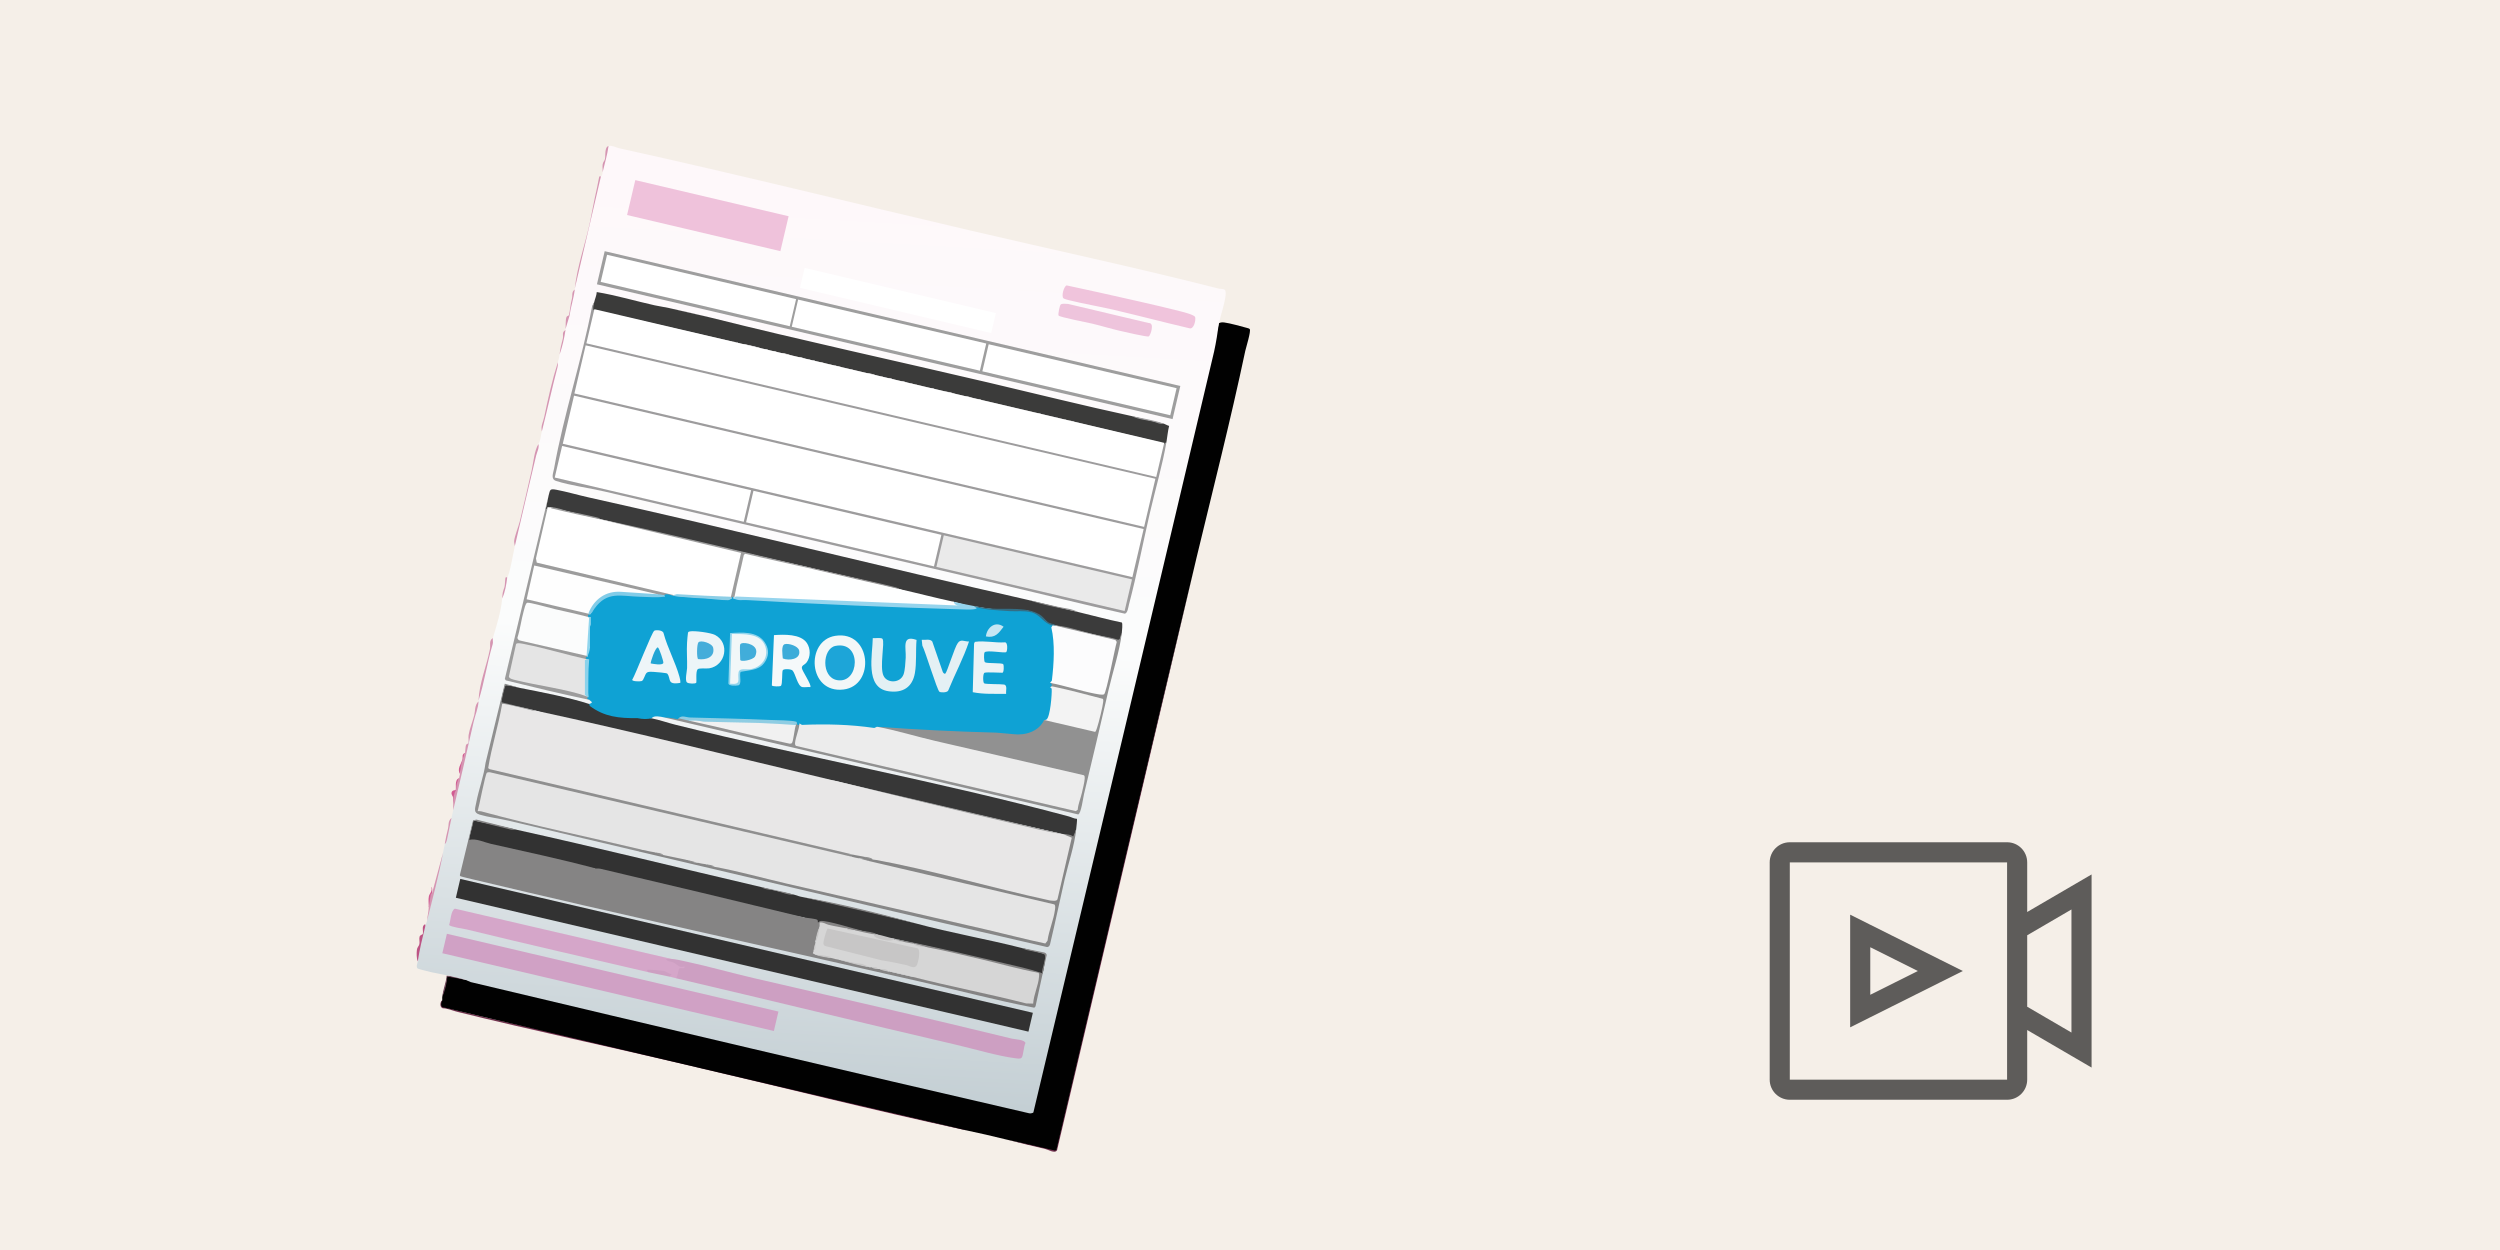 <svg width="1200" height="600" viewBox="0 0 1200 600" fill="none" xmlns="http://www.w3.org/2000/svg">
<rect width="1200" height="600" fill="#F5EFE8"/>
<g clip-path="url(#clip0_7412_61609)">
<path d="M574.123 268.614L507.392 552.115C506.313 553.907 503.28 551.872 501.699 551.507C495.423 550.055 489.186 548.531 482.958 546.95L506.849 551.791C516.701 510.214 526.376 468.589 536.229 427.005C548.741 374.189 561.473 321.357 574.131 268.605L574.123 268.614Z" fill="#743250"/>
<path d="M463.504 542.491C419.13 532.938 375.023 521.796 330.706 511.391C293.582 502.674 256.06 494.711 219.462 485.677C217.184 485.117 214.905 484.031 212.464 483.966C211.021 483.374 211.102 481.063 212.278 480.098C212.253 480.803 211.913 482.352 212.229 482.749C212.756 483.422 214.629 483.731 215.505 483.958C238.43 489.959 261.817 494.63 284.896 500.063C342.205 513.549 399.57 527.124 456.927 540.763C458.971 541.25 461.623 541.177 463.512 542.483L463.504 542.491Z" fill="#743250"/>
<path d="M217.54 385.695C217.492 384.819 217.54 383.343 217.467 382.743C217.37 382.005 216.454 381.462 216.786 380.31C217.119 379.159 218.497 379.386 218.7 379.159C219.146 378.672 217.962 374.155 220.379 373.539C219.405 377.634 218.814 381.721 217.54 385.695Z" fill="#D15B92"/>
<path d="M220.784 371.519C219.333 369.111 221.222 366.848 221.911 364.74C222.284 363.604 221.473 361.999 223.217 361.391C222.584 364.87 221.571 368.073 220.784 371.519Z" fill="#D15B92"/>
<path d="M207.412 428.643C207.29 430.849 206.958 433.646 205.79 435.528C205.847 434.068 205.49 431.806 205.871 430.135C206.147 428.902 207.704 427.751 207.007 425.805C207.736 425.991 207.445 428.035 207.404 428.635L207.412 428.643Z" fill="#D15B92"/>
<path d="M574.123 268.617C551.595 363.066 529.327 457.556 507.083 551.997L506.354 552.273C498.569 550.456 490.767 548.68 482.95 546.953C476.446 545.307 470.048 543.904 463.504 542.493C379.118 522.852 295.414 503.171 212.383 483.441C211.296 482.735 211.791 481.016 212.277 480.1C212.294 479.564 212.221 479.005 212.277 478.478C213.226 475.218 214.167 471.934 214.605 468.544C217.654 468.917 220.695 469.444 223.622 470.369C235.64 472.785 247.764 475.802 259.774 478.583C331.119 495.11 402.489 512.496 473.957 528.999C480.023 530.402 487.434 532.567 493.387 533.467C494.076 533.573 494.782 533.694 495.471 533.532C518.08 438.604 540.583 343.701 562.956 248.741C570.295 217.601 577.934 186.421 585.054 155.168C585.857 154.681 586.749 154.673 587.649 154.786C590.455 155.143 595.515 156.595 598.451 157.373C598.873 157.487 599.651 157.657 599.878 157.982C600.567 158.987 598.094 166.715 597.729 168.434C590.65 201.958 582.119 235.263 574.115 268.601L574.123 268.617Z" fill="#010101"/>
<path d="M215.513 468.349C218.214 468.925 221.109 469.119 223.614 470.376C220.671 469.784 217.67 469.217 214.702 468.754C214.467 471.893 213.656 475.68 212.27 478.477C212.618 475.355 213.754 472.347 214.313 469.363C214.516 468.3 213.843 468.235 215.513 468.349Z" fill="#6E4658"/>
<path d="M585.063 155.175C584.454 159.725 583.757 164.266 582.768 168.75C554.401 288.938 525.11 411.932 496.03 533.937C495.957 534.253 494.571 534.545 494.06 534.391C406.552 514.142 317.171 493.147 225.909 471.398L223.614 470.376C220.857 469.703 218.157 469.03 215.513 468.349C212.715 467.757 209.723 467.295 206.901 466.63C206.001 466.419 200.778 465.113 200.519 464.91C199.57 464.197 200.381 462.405 200.519 461.456C200.349 456.971 201.395 452.081 203.13 448.059C203.049 446.591 203.39 445.383 204.168 444.442C204.322 443.818 204.744 442.983 204.979 442.01C207.371 431.038 209.934 420.098 212.675 409.191C212.902 407.918 213.242 406.58 213.486 405.137C214.556 400.985 215.635 396.8 216.729 392.575C217.005 391.367 217.257 390.134 217.54 388.926C221.181 371.418 225.042 353.002 229.696 336.662C229.696 336.524 229.696 336.394 229.696 336.256C231.918 326.119 234.221 316.121 236.581 306.276C238.243 300.608 240.571 293.382 241.041 287.235C241.982 284.065 242.639 280.837 243.004 277.569L243.474 277.107C244.569 276.199 246.572 264.456 247.123 262.113L247.439 258.691C251.267 242.999 254.941 227.802 258.468 213.092C259.514 211.421 259.587 208.964 260.09 207.018C262.45 195.746 265.012 184.669 267.786 173.794C268.256 172.294 268.426 171.743 268.597 170.145C269.464 166.163 270.413 162.247 271.435 158.395C271.451 158.265 271.419 158.119 271.435 157.989C272.757 152.353 274.014 146.636 275.19 140.83L275.895 138.948C275.911 138.819 275.879 138.681 275.895 138.543C279.917 120.727 283.948 102.894 287.978 85.054L288.456 84.657C289.332 83.935 289.056 83.505 289.267 82.629C289.916 78.421 290.703 74.009 292.106 70.068C293.857 69.654 295.649 70.822 297.271 71.179C353.396 83.537 409.018 97.356 465.029 110.477C504.951 119.827 544.873 128.301 584.56 138.438C587.268 139.127 588.671 137.821 588.266 141.941C587.917 145.46 585.93 151.364 585.071 155.151L585.063 155.175Z" fill="url(#paint0_linear_7412_61609)"/>
<path d="M247.124 262.13C247.043 261.246 246.71 260.54 246.799 259.616C247.018 257.378 248.924 252.618 249.516 250.144C251.454 242.067 253.368 233.853 255.184 225.833C256.101 221.794 256.433 216.377 258.469 213.117C258.866 215.209 257.804 216.815 257.349 218.688C253.862 233.074 250.505 247.801 247.116 262.138L247.124 262.13Z" fill="#D595B2"/>
<path d="M229.696 336.273C230.037 327.791 233.524 319.909 235.17 311.564C235.543 309.683 234.57 307.485 236.581 306.293C236.37 307.007 236.816 308.377 236.484 309.237C233.791 318.173 232.559 327.393 229.696 336.273Z" fill="#D595B2"/>
<path d="M288.449 84.674L275.887 138.561C277.047 127.767 280.858 117.452 283.072 107.056C284.264 101.477 285.18 96.133 286.462 90.594C286.908 88.648 287.2 86.775 287.605 84.91C287.711 84.423 288.335 84.764 288.44 84.674H288.449Z" fill="#D595B2"/>
<path d="M260.09 207.036C259.498 204.32 260.715 202.576 261.201 200.249C263.147 191.02 264.931 182.862 267.786 173.812C267.835 174.64 267.818 175.451 267.607 176.262C264.94 186.422 262.701 196.802 260.09 207.036Z" fill="#D595B2"/>
<path d="M204.168 444.451C202.757 450.136 201.379 455.804 200.519 461.464C199.911 460.086 199.927 457.442 200.106 455.982C200.284 454.523 201.136 454.109 201.314 453.144C201.517 452.033 201.079 450.63 201.403 449.592C201.687 448.676 202.847 448.7 202.96 448.222C203.228 447.127 202.62 445.74 203.163 444.459C203.301 444.135 204.395 442.894 204.168 444.451Z" fill="#BD5384"/>
<path d="M271.435 158.009C271.646 156.412 271.338 153.72 271.914 152.195C272.133 151.603 272.96 151.66 273.065 151.246C273.609 149.162 273.755 146.283 274.501 143.453C274.922 141.848 274.217 140.145 275.887 138.969C275.368 143.38 273.941 147.273 273.357 151.627L271.427 158.009H271.435Z" fill="#D595B2"/>
<path d="M268.597 170.161C269.002 166.438 269.44 165.7 270.137 162.586C270.543 160.786 269.505 159.602 271.435 158.41C270.875 162.286 269.918 166.495 268.597 170.161Z" fill="#D595B2"/>
<path d="M289.26 82.655C289.357 81.422 289.089 80.027 289.284 78.827C289.446 77.814 290.208 77.132 290.387 76.289C290.695 74.805 290.111 70.572 292.098 70.102C291.514 74.359 290.257 78.495 289.26 82.663V82.655Z" fill="#D595B2"/>
<path d="M243.474 277.124C243.053 280.53 242.485 284.147 241.042 287.253C241.293 283.936 241.293 284.455 242.169 281.698C242.436 280.855 242.404 277.579 242.72 277.165C242.858 276.978 243.401 277.189 243.474 277.124Z" fill="#D595B2"/>
<path d="M217.54 388.945C217.5 387.866 217.597 386.779 217.54 385.701C217.451 383.041 217.938 380.762 219.008 378.857C218.951 376.813 219.405 375.045 220.37 373.545C220.549 372.783 220.63 372.158 220.776 371.518C220.987 368.039 221.798 364.665 223.209 361.389C223.395 360.367 223.387 358.405 223.687 357.602C223.906 357.01 224.733 357.067 224.839 356.653C225.074 355.745 224.741 354.05 224.936 352.785C225.39 349.841 226.898 346.233 227.628 343.322C228.171 341.164 227.75 338.48 229.688 336.672C229.599 339.826 228.05 343.322 227.385 346.322C224.214 360.586 220.857 374.696 217.532 388.936L217.54 388.945Z" fill="#D595B2"/>
<path d="M212.675 409.203C210.672 420.256 207.631 431.163 204.979 442.022C205.149 439.654 205.701 438.032 205.79 435.542L206.658 429.849C206.706 429.217 206.958 428.82 207.412 428.657L212.683 409.211L212.675 409.203Z" fill="#D595B2"/>
<path d="M213.486 405.155C213.981 402.244 214.345 400.508 215.075 397.63C215.505 395.91 214.881 394.289 216.73 392.594C215.911 396.138 215.327 399.616 214.524 403.152C214.37 403.849 214.078 404.709 213.486 405.155Z" fill="#D595B2"/>
<path d="M247.934 398.266C287.183 406.959 326.294 416.666 365.446 425.813C370.612 427.224 375.956 428.367 381.251 429.462C383.027 429.989 383.538 430.314 385.711 430.679C403.625 434.279 421.879 438.764 439.606 443.24C456.23 447.773 473.478 450.709 490.257 454.99C494.117 455.899 497.944 456.888 501.731 457.942C502.12 458.437 500.75 467.252 500.296 467.43C499.371 467.795 498.836 467.771 498.447 466.757C475.449 461.137 452.321 455.728 429.064 450.53C426.396 450.287 423.16 449.979 420.962 448.503C411.856 446.411 402.757 444.408 393.65 442.486C392.807 443.767 391.891 443.621 391.785 442.072L386.547 441.294L386.117 440.394C380.61 439.469 375.104 438.52 369.671 437.239L288.002 417.785C286.299 417.996 285.391 417.631 285.269 416.682L282.691 416.56C263.05 411.987 243.814 407.591 224.977 403.375L227.255 393.781C234.132 395.225 241.025 396.725 247.942 398.258L247.934 398.266Z" fill="#323232"/>
<path d="M220.926 421.88L218.81 430.93L493.658 495.192L495.774 486.143L220.926 421.88Z" fill="#323232"/>
<path d="M249.556 330.204C259.465 332.134 273.397 334.818 282.779 337.9C287.369 339.408 288.269 342.498 294.335 343.163C300.401 343.828 306.402 343.519 312.768 344.793C316.498 345.539 320.39 346.909 324.096 347.842C386.571 363.412 450.926 375.194 513.027 391.891C514.292 392.232 515.533 392.994 516.944 393.035C517.122 393.246 516.66 397.09 516.579 397.86C516.287 399.312 515.865 400.723 515.322 402.093C513.895 401.201 511.932 400.69 510.092 400.293C509.994 400.65 509.856 400.641 509.686 400.293C473.292 392.086 436.962 383.579 400.689 374.765L394.834 373.929C350.841 363.622 306.864 353.283 262.879 342.911L257.243 341.135C251.429 339.676 245.785 338.5 240.327 337.608C240.879 334.583 241.552 331.623 242.46 328.688C244.852 329.036 247.22 329.539 249.547 330.196L249.556 330.204Z" fill="#373737"/>
<path d="M321.275 147.883L340.721 152.343C385.176 163.477 430.15 173.217 474.857 183.726C497.717 189.103 520.448 194.796 543.324 199.742C548.465 201.064 553.598 202.281 558.723 203.391C559.494 203.675 560.329 204.219 561.181 204.438C560.556 206.895 560.362 209.417 559.94 211.898C559.68 212.977 559.259 213.561 558.675 213.634L515.712 203.262L515.428 202.362C514.187 201.835 513.133 201.867 512.281 202.459C511.892 201.283 511.26 201.137 510.384 202.013C509.484 201.518 508.584 201.032 507.683 200.545C506.321 201.486 504.569 201.064 503.75 199.621C502.356 200.553 500.588 200.132 499.736 198.68L497.701 198.202C496.266 199.126 494.465 198.696 493.573 197.237C492.641 198.096 491.943 197.934 491.489 196.75C489.786 197.642 487.345 197.058 486.202 195.509C484.896 196.426 483.761 196.158 482.991 194.755C481.677 195.671 480.533 195.396 479.755 193.993C478.79 194.844 478.068 194.674 477.582 193.482C476.617 194.333 475.887 194.163 475.4 192.971C473.868 193.871 471.986 193.425 471.013 191.941C469.926 191.422 468.507 191.236 467.518 191.957C466.285 190.376 463.78 189.792 461.971 190.66C461.468 189.46 460.731 189.289 459.749 190.141C457.949 188.397 454.332 187.554 451.948 188.308C451.445 187.108 450.699 186.938 449.718 187.789C448.721 186.297 446.823 185.851 445.266 186.743C443.482 186.605 440.936 185.997 439.898 184.651L438.608 185.178C438.114 183.978 437.376 183.807 436.403 184.659C435.186 183.086 432.697 182.502 430.913 183.37L429.818 183.11C428.626 181.545 426.152 180.961 424.393 181.837C423.914 180.645 423.201 180.475 422.244 181.334C420.289 179.55 416.308 178.609 413.778 179.347C412.115 178.682 410.453 178.017 408.798 177.344C407.169 178.245 404.792 177.693 403.746 176.16L400.778 175.463C399.886 176.331 399.238 176.185 398.824 175.009C397.624 175.941 396.586 175.706 395.937 174.336L394.04 173.89C392.872 174.83 391.858 174.603 391.242 173.233C390.634 172.763 389.839 173.055 389.223 173.59C388.858 172.422 388.258 172.284 387.414 173.168C386.23 171.595 383.06 170.824 381.324 171.741C380.611 170.565 376.345 169.308 375.015 169.43C374.018 170.403 373.158 170.216 372.72 168.894C371.39 168.294 370.352 168.327 369.598 168.992C369.257 168.075 368.398 167.597 366.995 167.548C366.103 168.546 365.341 168.375 365.008 167.086C364.651 166.835 356.923 164.97 356.51 165.091C356.242 165.172 356.039 165.44 355.845 165.772C354.985 164.524 354.531 164.418 354.49 165.456C354.385 164.24 353.85 164.11 353.242 165.164C353.233 163.948 351.912 163.623 351.417 164.734C351.571 164.037 351.222 163.68 350.379 163.656C349.965 164.743 349.211 164.564 349.373 163.421C348.814 164.694 347.946 164.126 347.67 163.023C347.606 163.331 347.411 163.794 347.216 163.753C326.367 159.277 304.975 154.144 284.288 149.165C284.312 147.705 284.604 146.342 285.213 145.045C285.561 143.431 286.356 141.874 286.437 140.188C295.795 141.728 304.999 144.502 314.284 146.561C316.571 147.072 318.996 147.372 321.275 147.875V147.883Z" fill="#3B3B3A"/>
<path d="M493.89 288.068C501.715 290.022 509.549 291.92 517.391 293.737C524.405 295.383 531.387 297.361 538.467 298.797C538.961 299.162 538.564 302.933 538.467 303.865L537.453 307.603C536.853 307.936 535.993 307.66 534.866 306.793L506.865 300.216C505.559 299.981 504.294 299.583 503.094 299.04C499.396 295.585 495.909 292.747 490.378 292.926C482.61 293.177 475.003 292.496 467.559 290.898L466.488 291.255C463.642 290.444 460.763 289.649 457.836 288.871C456.441 289.017 455.046 289.001 453.659 288.782C446.515 287.646 438.617 285.352 431.902 282.797C418.214 279.383 404.16 276.001 389.758 272.669C355.812 265.046 321.916 257.212 288.051 249.168C280.023 247.311 272.059 245.421 264.145 243.499C263.999 244.667 263.285 244.529 262.928 243.499C262.426 244.935 262.109 245.219 261.963 244.359L263.334 237.831C264.104 235.058 263.82 234.474 267.088 235.09C272.165 236.055 277.42 237.612 282.48 238.739C353.031 254.423 423.347 272.068 493.898 288.068H493.89Z" fill="#3B3B3B"/>
<path d="M506.856 300.221C513.116 300.764 519.304 303.156 525.394 304.575C529.108 305.443 533.025 305.816 536.674 307.089C538.101 307.049 537.615 304.673 538.458 303.862C537.493 312.336 534.047 322.756 532.076 331.312C528.24 347.903 524.348 364.56 520.326 381.143C519.936 382.733 518.955 390.526 517.528 390.931L318.833 344.376C321.51 343.735 323.188 344.295 325.718 344.781C327.462 344.278 329.943 344.473 330.989 345.998L333.633 346.014C348.992 349.363 364.286 352.728 379.524 356.126C380.083 353.531 380.618 350.912 381.105 348.26L382.054 348.025C382.005 347.182 382.143 346.914 382.459 347.214C382.508 347.246 383.562 347.214 383.676 347.214C384.292 347.271 384.616 347.595 384.462 348.187C383.586 351.252 382.93 354.302 382.484 357.334C427.206 367.836 471.921 378.167 516.628 388.32C518.014 383.138 519.085 377.981 519.831 372.839C487.256 365.606 454.648 357.853 421.992 349.582L420.954 348.836C421.603 348.171 423.144 348.357 424.011 348.414C442.006 349.712 459.879 350.101 477.898 350.847C487.142 351.228 494.051 354.277 500.385 345.819C500.555 345.6 501.131 345.665 501.18 345.592L501.958 344.943L525.353 350.352C526.91 345.762 528.208 340.889 528.767 336.064C520.707 334.101 512.46 332.017 504.026 329.795C504.058 329.122 503.993 328.441 504.026 327.768C504.731 327.476 505.469 327.346 506.232 327.387C513.927 329.625 521.647 331.36 529.384 332.593C530.495 331.968 534.582 310.803 534.89 307.884L506.345 301.113L506.053 300.212C506.134 299.945 506.402 299.945 506.864 300.212L506.856 300.221Z" fill="#919191"/>
<path d="M322.085 460.252C324.251 460.365 327.275 461.103 329.473 461.574C340.242 463.885 350.955 466.983 361.691 469.464C403.227 479.09 444.366 488.432 485.764 498.56C487.094 498.885 491.821 498.99 492.227 500.644C491.335 502.185 491.246 506.962 490.289 507.797C489.632 508.364 488.18 508.064 487.313 507.959C479.025 506.913 467.412 503.458 458.946 501.488C414.069 491.043 369.509 480.112 324.526 469.578L324.032 468.872C324.453 467.364 324.916 465.888 325.41 464.428L322.734 462.66C319.142 462.271 317.058 459.254 322.093 460.252H322.085Z" fill="#CD9FC2"/>
<path d="M214.509 448.219L212.32 457.551L371.46 494.877L373.649 485.545L214.509 448.219Z" fill="#D0A1C5"/>
<path d="M304.942 86.454L300.993 103.211L374.581 120.552L378.53 103.795L304.942 86.454Z" fill="#EFC2DB"/>
<path d="M322.086 460.249C321.283 460.208 320.456 460.273 319.653 460.249C320.196 461.692 321.867 461.368 323.051 461.911C325.338 462.966 325.929 464.798 328.565 463.89C328.897 465.528 326.554 464.101 325.905 465.074C325.646 465.471 325.329 468.626 324.51 469.559C323.432 469.307 322.215 468.967 321.267 468.748C319.693 466.445 314.536 466.136 311.738 466.112C311.519 466.112 311.479 466.396 311.544 466.728C282.293 459.876 253.116 453.267 224.125 446.163C222.73 445.823 216.113 444.922 215.57 443.974C216.316 442.003 216.389 436.983 218.359 436.156L322.086 460.249Z" fill="#D5A6C9"/>
<path d="M386.237 128.599L383.976 138.164L475.766 159.862L478.027 150.297L386.237 128.599Z" fill="white"/>
<path d="M247.934 398.264C247.107 398.086 245.891 398.491 244.991 398.167L227.272 393.804C226.939 397.007 225.496 399.967 225.245 403.122C228.61 402.351 232.397 404.314 235.665 405.052C252.192 408.79 269.01 412.342 285.253 416.681C285.894 417.094 287.175 416.762 288.148 416.989C320.853 424.652 353.631 432.502 386.101 440.392C387.155 440.652 391.923 440.952 392.394 441.601C392.588 441.876 392.556 442.46 392.588 442.825C393.124 442.663 393.302 442.087 393.967 442.047C397.454 441.828 409.658 445.777 413.956 446.774C416.162 447.285 418.854 447.212 420.947 448.493C420.744 448.858 420.209 448.858 419.325 448.493C416.73 449.345 412.059 448.25 410.007 446.466C408.637 446.507 407.428 446.231 406.358 445.655L404.639 446.117C401.063 445.566 397.535 444.723 394.194 443.595C394.356 444.268 394.032 444.512 393.391 444.844L391.364 452.134C392.434 452.289 392.369 452.589 391.364 452.945C391.283 454.129 391.007 455.208 390.553 456.189C391.129 456.619 391.396 457.292 391.364 458.216C393.967 458.662 396.529 459.198 399.06 459.838C399.708 458.914 402.676 459.425 402.709 460.649C407.728 461.809 412.724 463.025 417.703 464.298C417.93 463.528 418.287 463.528 418.514 464.298C419.527 464.461 420.476 464.728 421.352 465.109C421.579 464.331 421.936 464.323 422.163 465.109C423.712 465.336 425.196 465.742 426.623 466.326C426.72 465.969 426.858 465.985 427.029 466.326L437.563 468.759C438.438 468.759 439.314 468.791 440.182 468.864C441.05 468.937 441.901 469.034 442.736 469.221C459.45 473.016 476.163 476.852 492.836 480.817C494.798 481.385 495.747 480.444 495.682 477.995C496.047 476.795 498.569 467.729 498.05 467.607C480.664 463.642 463.245 459.563 445.891 455.386L444.455 454.575C442.331 454.308 440.304 453.764 438.373 452.954C437.368 454.008 434.489 453.505 433.913 452.143C432.462 452.037 431.108 451.632 429.859 450.926C429.632 451.705 429.275 451.713 429.048 450.926C428.691 450.813 428.699 450.675 429.048 450.521C449.613 454.624 470.267 459.579 490.743 464.388C493.874 465.126 497.117 466.091 500.166 467.121C499.988 464.947 502.413 459.944 501.383 458.208C500.961 457.495 494.125 456.376 492.665 455.986C491.773 455.751 490.8 455.111 490.233 454.973L501.196 457.178C501.829 457.389 502.356 457.722 502.413 458.427L497.052 483.055L496.469 483.704C478.279 480.209 460.22 475.424 442.128 471.281C370.393 454.859 298.382 439.184 226.769 422.049C225.877 421.838 221.263 420.751 221.02 420.581C220.695 420.362 220.768 420.281 220.752 419.932L227.061 393.796L228.65 393.391L247.934 398.248V398.264Z" fill="#858484"/>
<path d="M307.091 408.798C305.202 407.598 307.335 407.695 308.713 407.987C310.157 407.079 313.846 407.776 314.795 409.204L318.444 410.42C322.564 410.153 326.521 410.972 330.195 412.853C331.581 413.526 333.073 413.931 334.655 414.069C335.441 413.088 338.839 413.591 339.115 414.88L343.17 416.097C344.313 415.861 345.465 415.813 346.632 415.943C398.151 427.888 449.726 439.938 501.358 452.078L502.072 451.251C503.637 445.712 504.821 440.246 505.615 434.845L417.224 414.167L416.924 413.266C415.57 412.585 414.086 412.18 412.464 412.05C411.385 413.088 409.317 412.642 408.814 411.239C408.328 411.353 405.53 409.779 406.098 409.788L410.436 410.428C411.734 409.415 414.004 409.869 414.896 411.239L418.951 412.456C423.89 412.488 428.812 413.194 433.71 414.588C457.17 420.192 480.622 425.795 504.075 431.415C504.585 431.537 506.645 431.756 506.88 431.318L513.514 402.659C511.641 402.157 510.513 401.37 510.124 400.308C511.957 400.527 513.498 400.332 515.176 401.524L516.612 397.875C515.752 405.984 512.857 414.15 511.04 422.081C508.673 432.396 506.515 442.841 504.042 453.172C503.864 453.927 503.442 454.527 502.631 454.6C437.327 439.63 372.387 424.125 307.124 408.823L307.091 408.798Z" fill="#878787"/>
<path d="M249.556 330.203C248.291 329.96 243.263 328.703 242.638 329.157C242.306 329.4 240.53 336.723 240.814 337.112L257.26 341.134L256.822 341.905C251.794 340.891 246.766 339.813 241.738 338.677C239.346 348.741 237.238 358.667 235.413 368.463L410.12 409.512L410.428 410.42C409.106 410.201 407.728 409.983 406.382 410.023L408.814 411.231L408.247 411.929C350.225 398.248 292.235 384.787 234.286 371.544C232.826 377.107 231.521 382.727 230.385 388.412C255.548 394.794 280.785 400.924 306.094 406.804L308.721 407.988C307.691 408.036 306.848 407.574 307.099 408.799C286.048 403.86 265.004 398.857 243.993 393.91C239.654 392.888 234.472 392.288 230.264 391.031C227.069 390.074 228.034 388.233 228.601 385.2C229.761 379.005 232.242 372.526 233.069 366.168L242.282 328.176L249.572 330.203H249.556Z" fill="#8F8F8F"/>
<path d="M512.005 136.996C517.049 138.148 522.158 139.145 527.202 140.297C540.25 143.273 553.979 146.192 567.003 149.525C568.252 149.849 573.32 151.139 573.669 152.209C574.082 153.458 573.125 158.405 570.782 157.537C558.804 154.739 546.884 151.593 534.922 148.787C527.721 147.092 520.18 145.86 512.914 144.051C512.427 143.93 510.74 143.435 510.497 143.224C509.313 142.243 510.643 137.377 512.005 136.996Z" fill="#F0C4DC"/>
<path d="M263.326 237.828C262.799 239.726 262.572 241.785 262.109 243.715C262.239 245.216 262.62 243.594 262.92 243.505L263.626 244.048L258.071 268.092C258.128 268.627 258.298 269.073 258.582 269.438L323.002 284.732L323.294 285.633C323.651 285.746 323.643 285.884 323.294 286.038C322.013 285.884 320.115 285.697 318.834 285.633C318.185 286.265 315.882 286.322 315.59 285.227L310.343 284.838L257.317 272.495C255.865 277.166 254.705 282.024 253.83 287.076L282.066 293.653L282.35 294.553C283.258 294.318 283.534 294.447 283.161 294.958C283.104 295.007 283.015 296.069 282.35 296.175L280.777 296.321C271.459 294.342 262.304 292.258 253.311 290.068C252.516 290.32 249.572 304.122 249.159 306.222C259.685 309.028 270.381 311.59 281.247 313.918L281.539 314.818C281.961 314.242 282.099 314.372 281.945 315.223C281.896 315.337 281.904 316.391 281.945 316.44C281.831 316.797 281.693 316.789 281.539 316.44L279.942 316.626C269.424 313.975 258.939 311.639 248.486 309.612L245.023 324.695C255.111 327.314 265.402 329.634 275.903 331.669C278.377 331.969 280.258 332.837 281.539 334.264C281.912 333.737 282.18 333.867 282.35 334.67C282.35 335.075 282.52 335.562 282.756 335.886C269.375 333.096 256.06 329.836 242.809 326.585L242.314 325.911L263.301 237.836L263.326 237.828Z" fill="#9C9C9C"/>
<path d="M508.129 151.472C507.764 150.904 508.632 146.785 509.078 146.25C509.711 145.487 511.714 145.917 512.703 145.885L551.352 155.048C554.385 154.878 552.212 161.009 551.433 161.479C550.752 161.893 539.026 159.143 537.153 158.706C532.903 157.716 528.605 156.386 524.299 155.356C522.207 154.854 508.632 152.242 508.129 151.472Z" fill="#EEC4DC"/>
<path d="M439.598 443.237L385.703 430.676C403.033 433.571 422.609 438.599 439.598 443.237Z" fill="#838282"/>
<path d="M311.552 466.738C311.284 466.641 310.206 465.944 310.741 465.522C311.049 465.279 317.617 465.83 318.55 466.017C320.026 466.317 320.934 467.574 322.491 467.557L321.275 468.766C318.063 468.011 314.747 467.484 311.552 466.738Z" fill="#CD9FC2"/>
<path d="M517.39 293.735C509.549 291.894 501.561 290.751 493.89 288.066C498.447 289.096 503.037 290.159 507.562 291.205C510.757 291.943 514.406 292.121 517.39 293.735Z" fill="#8E8D8D"/>
<path d="M340.721 152.343L321.275 147.883C327.811 149.318 334.234 150.713 340.721 152.343Z" fill="#999898"/>
<path d="M381.243 429.462C380.399 429.494 379.564 429.502 378.721 429.356C376.564 428.983 374.188 427.961 372.104 427.459C370.019 426.956 367.408 427.256 365.446 425.812C370.733 427.045 376.012 427.897 381.251 429.462H381.243Z" fill="#838282"/>
<path d="M558.723 203.387C556.728 203.809 555.212 202.755 553.468 202.358C550.095 201.579 546.413 201.368 543.324 199.738C548.262 200.809 554.02 201.652 558.723 203.387Z" fill="#9D9C9D"/>
<path d="M420.954 348.839C430.101 350.509 439.735 353.518 448.818 355.618L520.253 372.112C520.747 372.445 520.666 373.199 520.65 373.734C520.585 375.38 519.726 378.738 519.32 380.546C518.744 383.165 517.496 385.882 517.309 388.663L516.409 389.336L382.321 358.083C381.973 358.018 381.802 357.807 381.697 357.483C381.089 355.691 383.927 349.585 383.676 347.209C393.869 346.527 410.899 346.99 420.954 348.83V348.839Z" fill="#ECECEC"/>
<path d="M505.234 300.223C505.331 299.655 505.68 299.761 506.045 300.223L535.352 307.181L536.041 308.122C535.166 311.041 531.07 332.587 529.959 333.252C529.149 333.739 526.481 333.139 525.402 332.928C518.347 331.558 511.13 329.125 504.018 327.77C504.293 321.34 505.291 312.168 504.845 306.078C504.699 304.051 503.929 302.202 503.612 300.223C504.148 300.191 504.699 300.264 505.234 300.223Z" fill="#FCFCFD"/>
<path d="M282.374 296.168C282.504 296.2 282.65 296.135 282.78 296.168C283.007 296.176 283.177 296.192 283.185 296.225C283.315 297.717 283.064 299.533 282.828 301.025C283.047 305.842 282.626 310.432 281.571 314.803L249.45 307.415C248.858 307.229 248.396 306.742 248.364 306.102C249.718 301.95 250.196 297.506 251.38 293.321C251.656 292.356 252.216 289.575 253.075 289.315C254.097 289.007 264.461 291.959 266.472 292.413C271.767 293.622 277.095 294.757 282.382 296.16L282.374 296.168Z" fill="#FBFCFC"/>
<path d="M504.018 329.797C504.683 329.262 505.242 329.489 505.964 329.643C513.79 331.297 521.656 333.438 529.368 335.449C529.651 335.879 529.579 336.366 529.538 336.844C529.351 339.107 527.373 346.989 526.594 349.333C526.456 349.762 525.994 351.214 525.629 351.295L501.18 345.594C504.018 341.531 503.783 334.695 504.018 329.797Z" fill="#F3F3F3"/>
<path d="M389.75 272.665C390.106 272.779 390.098 272.917 389.75 273.071C388.817 273.071 387.885 273.055 386.952 272.982C386.019 272.909 385.103 272.836 384.211 272.641C375.429 270.719 366.654 268.757 357.929 266.648C356.445 272.463 354.969 278.674 353.688 284.724L352.471 286.849C352.455 286.93 352.139 287.1 352.066 287.254C351.977 287.214 351.393 287.214 351.255 287.254C350.209 287.708 350.022 287.173 350.849 286.443L350.144 285.9C351.855 279.185 353.282 272.528 354.434 265.927L287.937 250.073L287.637 249.165C287.775 249.002 287.905 249.002 288.043 249.165C322.094 256.439 355.837 264.759 389.75 272.665Z" fill="#9D9D9D"/>
<path d="M257.252 341.142C305.21 351.49 352.958 363.467 400.697 374.772C437.595 383.797 473.933 392.304 509.695 400.3C509.824 400.316 509.97 400.283 510.1 400.3L514.447 402.1L507.594 431.626C507.173 432.81 504.87 432.258 503.913 432.21C475.692 426.095 447.285 417.629 418.927 412.456L414.872 411.239C413.405 410.988 411.856 410.663 410.412 410.428L235.065 369.2L234.327 368.698C235.973 358.423 239.265 348.214 241.041 337.907C241.56 337.371 253.692 340.648 255.549 341.045C256.157 341.175 256.806 341.045 257.252 341.15V341.142Z" fill="#E8E7E7"/>
<path d="M509.695 400.294C502.339 399.321 494.481 397.18 487.134 395.501C458.314 388.908 429.372 381.561 400.697 374.766L509.695 400.294Z" fill="#9D9D9D"/>
<path d="M264.137 243.501C271.857 245.325 279.698 247.215 287.637 249.169L355.699 265.396L350.85 286.448C349.828 287.421 348.709 287.324 347.387 287.275C339.359 286.975 331.266 286.132 323.294 285.637L257.641 270.051L257.268 268.056L262.92 243.501C263.188 243.42 263.772 243.501 264.137 243.501Z" fill="white"/>
<path d="M389.75 273.071C403.86 276.014 417.946 279.136 431.894 282.794C440.547 284.724 449.167 287.027 457.828 288.868C460.017 290.06 463.099 290.603 465.531 290.895C465.726 292.614 462.353 291.317 461.29 291.284C425.747 290.23 390.253 288.511 354.685 287.27C353.915 287.246 353.153 287.311 352.479 286.848C353.672 279.98 355.626 273.298 357.021 266.47L357.596 265.805C368.285 268.367 379.062 270.589 389.766 273.071H389.75Z" fill="#FEFFFF"/>
<path d="M431.894 282.796C417.881 279.666 403.812 276.333 389.75 273.073V272.668C402.457 275.628 415.213 278.304 427.856 281.361C429.186 281.686 430.767 281.994 431.894 282.796Z" fill="#959494"/>
<path d="M288.043 249.175C287.913 249.151 287.767 249.199 287.638 249.175C280.453 247.642 273.122 246.101 265.945 244.326C265.272 244.155 264.542 244.228 264.137 243.498C267.275 243.433 270.016 244.78 272.952 245.42C277.363 246.393 281.872 247.18 286.283 248.299C286.94 248.461 287.646 248.518 288.051 249.167L288.043 249.175Z" fill="#9C9C9C"/>
<path d="M285.213 145.051C284.945 146.283 284.621 147.394 284.807 148.7L347.671 163.037L515.42 202.359L559.129 212.918L559.94 211.904C557.977 223.452 554.563 234.861 551.936 246.239C548.571 260.827 545.741 275.603 541.921 290.11C541.605 291.31 541.272 294.416 539.886 294.562C520.472 290.272 501.196 285.399 481.839 280.882C417.962 265.961 354.126 250.918 290.167 235.924C282.877 234.213 273.843 233.094 266.886 230.839C264.201 229.972 265.556 227.109 265.961 224.871C270.567 198.961 279.333 172.712 284.264 146.746L285.213 145.067V145.051Z" fill="#9D9C9D"/>
<path d="M285.3 148.411L281.458 164.793L554.982 228.947L558.824 212.565L285.3 148.411Z" fill="white"/>
<path d="M281.122 165.768L275.713 188.863L549.173 252.902L554.582 229.807L281.122 165.768Z" fill="white"/>
<path d="M275.54 189.921L270.135 213L543.54 277.026L548.944 253.947L275.54 189.921Z" fill="white"/>
<path d="M453.019 256.95L449.466 272.109L539.813 293.283L543.366 278.124L453.019 256.95Z" fill="#EAEAEA"/>
<path d="M269.82 214.071L266.274 229.215L356.988 250.458L360.534 235.314L269.82 214.071Z" fill="white"/>
<path d="M361.668 235.576L358.119 250.711L448.304 271.864L451.854 256.729L361.668 235.576Z" fill="white"/>
<path d="M330.998 345.997C330.77 344.773 331.614 345.219 332.4 345.186C334.525 345.105 336.196 345.551 338.077 345.608C352.049 346.021 366.841 345.859 380.643 347.222C381.413 347.295 382.281 346.735 382.054 348.016C381.356 349.476 380.805 356.223 380.051 356.75C379.759 356.953 379.37 356.961 379.021 356.961C362.948 353.628 346.981 349.387 330.998 345.989V345.997Z" fill="#F1F1F1"/>
<path d="M290.249 120.567L286.525 136.469L562.828 201.173L566.552 185.271L290.249 120.567Z" fill="#9E9E9E"/>
<path d="M291.386 122.301L288.334 135.312L379.072 156.595L382.124 143.584L291.386 122.301Z" fill="white"/>
<path d="M474.568 165.249L471.533 178.23L561.725 199.318L564.76 186.337L474.568 165.249Z" fill="white"/>
<path d="M383.1 143.81L380.055 156.855L470.341 177.932L473.386 164.886L383.1 143.81Z" fill="white"/>
<path d="M408.799 411.23C409.999 411.587 411.215 411.805 412.448 412.041C414.062 412.17 415.546 412.576 416.908 413.257L506.062 434.114C506.775 434.641 506.451 436.077 506.354 436.855C505.794 441.404 503.41 446.821 502.802 451.533L501.756 452.879C492.349 450.884 483.031 448.435 473.665 446.254C441.714 438.842 409.545 431.519 377.505 424.099C366.063 421.447 354.734 418.228 343.162 416.095L339.107 414.879C337.469 414.587 336.399 414.514 334.647 414.068C333.074 413.93 331.59 413.525 330.187 412.852C326.294 412.065 322.361 411.246 318.437 410.419C317.196 410.054 315.979 409.648 314.787 409.202C312.622 408.813 310.911 408.513 308.705 407.986C283.072 401.855 256.392 396.406 231.002 389.448C230.45 389.294 229.85 389.359 229.283 389.351C230.013 387.096 232.932 371.429 233.727 370.902C234.14 370.634 234.675 370.683 235.154 370.683L408.79 411.23H408.799Z" fill="#E5E5E5"/>
<path d="M334.647 414.068C333.284 413.93 330.924 414.084 330.187 412.852C331.971 413.208 333.13 413.679 334.647 414.068Z" fill="#8F8F8F"/>
<path d="M416.9 413.259L412.439 412.043C413.769 412.302 416.154 411.929 416.9 413.259Z" fill="#8F8F8F"/>
<path d="M418.927 412.447C417.597 412.204 415.862 412.358 414.873 411.23C416.235 411.466 417.784 411.474 418.927 412.447Z" fill="#8F8F8F"/>
<path d="M343.154 416.087C341.824 415.844 340.088 415.998 339.099 414.871C340.429 415.106 342.043 415.22 343.154 416.087Z" fill="#8F8F8F"/>
<path d="M318.436 410.42C317.26 410.168 315.33 410.322 314.787 409.203C315.995 409.422 317.601 409.446 318.436 410.42Z" fill="#8F8F8F"/>
<path d="M281.563 316.422V334.247C272.335 330.816 257.519 328.992 247.423 326.445C246.425 326.194 244.382 325.797 244.26 324.718L247.715 309.116C248.282 308.345 251.04 309.027 252.07 309.237C261.939 311.2 271.735 314.225 281.563 316.422Z" fill="#E5E5E5"/>
<path d="M315.598 285.227C313.62 285.211 310.911 285.722 308.487 285.649C299.672 285.373 291.571 282.348 285.44 290.53C284.434 291.877 284.086 294.147 282.366 294.545L252.784 287.652L256.433 271.449L315.59 285.227H315.598Z" fill="#FEFEFE"/>
<path d="M406.366 445.671C407.428 446.255 408.645 446.523 410.015 446.482C413.267 447.196 416 447.901 419.333 448.509C420.273 448.964 421.952 449.766 422.893 450.018C424.685 450.488 427.288 450.561 429.056 450.942C429.299 450.999 429.623 450.894 429.867 450.942C431.067 451.737 432.518 451.956 433.921 452.159C435.413 452.475 437.043 452.678 438.381 452.97C440.311 453.78 442.339 454.324 444.463 454.591C453.148 456.148 461.923 458.37 470.502 460.365C479.796 462.53 488.975 465.223 498.382 466.926C498.974 467.331 498.771 468.296 498.723 468.912C498.423 473.016 496.12 477.533 495.925 481.733L492.584 481.644C474.346 476.973 455.808 473.478 437.579 468.775L427.045 466.342C426.915 466.326 426.769 466.358 426.639 466.342C425.212 465.766 423.728 465.361 422.179 465.125C421.919 465.093 421.636 465.15 421.368 465.125C420.476 464.752 419.527 464.485 418.53 464.314C418.262 464.29 417.978 464.347 417.719 464.314C412.796 463.025 407.801 461.809 402.725 460.665C401.168 460.398 400.633 460.341 399.076 459.854C396.554 459.214 393.991 458.67 391.38 458.232C389.442 457.349 390.358 457.713 390.569 456.205C391.023 455.208 391.291 454.129 391.38 452.961C391.404 452.702 391.339 452.41 391.38 452.151L393.407 444.86C393.488 444.203 393.342 443.498 393.407 442.833C395.07 442.484 396.367 443.587 397.778 443.936C400.6 444.625 403.536 445.022 406.374 445.671H406.366Z" fill="#D6D6D6"/>
<path d="M420.954 448.498C423.687 449.001 426.404 449.999 429.056 450.526V450.931C427.896 452.018 424.352 451.231 422.674 450.785C421.514 450.477 419.324 449.836 419.333 448.498C419.827 448.588 420.46 448.409 420.954 448.498Z" fill="#C7C6C6"/>
<path d="M437.57 468.757L427.036 466.324C431.318 466.965 433.515 467.711 437.57 468.757Z" fill="#C7C6C6"/>
<path d="M391.372 452.15C391.688 449.903 392.337 446.822 393.399 444.859C393.123 447.049 392.734 450.455 391.372 452.15Z" fill="#C7C6C6"/>
<path d="M399.075 459.845C396.691 459.593 393.536 459.212 391.379 458.223C393.326 458.442 396.164 458.644 397.988 459.123C398.613 459.285 398.937 459.804 399.075 459.845Z" fill="#C7C6C6"/>
<path d="M417.71 464.305C412.804 463.657 407.468 462.043 402.716 460.656C406.414 461.289 410.104 462.4 413.842 462.7L417.71 464.305Z" fill="#C7C6C6"/>
<path d="M426.631 466.334C425.098 466.115 423.525 465.944 422.17 465.117C423.727 465.312 425.39 464.793 426.631 466.334Z" fill="#C7C6C6"/>
<path d="M410.014 446.483C408.79 446.353 406.925 447.026 406.365 445.672C407.565 445.948 408.814 446.215 410.014 446.483Z" fill="#C7C6C6"/>
<path d="M390.561 456.205C390.698 455.183 390.763 453.804 391.371 452.961C391.258 454.072 391.858 455.718 390.561 456.205Z" fill="#C7C6C6"/>
<path d="M421.36 465.117C420.379 465.044 419.259 465.117 418.521 464.306C419.527 464.396 420.938 463.893 421.36 465.117Z" fill="#C7C6C6"/>
<path d="M444.455 454.583C442.695 454.267 439.817 454.664 438.373 452.961C440.425 453.407 442.484 453.845 444.455 454.583Z" fill="#C7C6C6"/>
<path d="M433.921 452.15C432.624 452.093 430.564 452.15 429.867 450.934C431.237 451.226 432.746 451.899 433.921 452.15Z" fill="#C7C6C6"/>
<path d="M397.307 445.695L440.392 455.199C442.055 456.01 440.83 461.444 440.295 462.782C439.176 465.596 436.767 463.601 434.829 463.195C431.01 462.384 427.02 461.5 423.298 460.989L396.115 454.105C395.394 453.764 395.231 453.261 395.231 452.523C395.231 451.623 396.772 445.882 397.307 445.703V445.695Z" fill="#C7C6C6"/>
<path d="M323.301 286.043C331.403 286.53 339.528 287.073 347.662 287.673L351.262 287.26C351.416 286.149 351.733 286.206 352.073 287.26C387.479 289.344 427.612 290.966 464.274 292.182C465.093 292.207 467.444 291.623 467.963 291.306C475.473 292.458 482.998 293.001 490.548 292.936C493.921 293.09 497.246 293.845 499.793 296.123C501.35 297.932 503.328 299.172 505.25 300.219L504.634 301.143C506.475 308.977 505.866 318.651 504.893 326.712L504.034 327.766C505.161 328.285 505.185 329.282 504.034 329.793L504.812 330.572C505.007 333.005 504.107 344.228 502.298 345.371C501.958 345.582 501.593 345.647 501.195 345.59C498.641 351.096 492.162 353.132 486.388 352.394L478.295 351.672C459.035 351.169 439.93 350.221 420.97 348.834L419.648 349.426C408.198 347.739 396.496 347.447 384.94 347.95L383.691 347.212C383.683 348.412 382.816 348.323 382.475 347.212C381.607 347.212 381.583 347.017 381.867 346.766C376.717 346.288 371.568 346.012 366.216 345.85C354.539 345.493 342.861 345.144 331.184 344.804C331.07 344.804 330.949 344.95 330.827 345.152C329.108 344.593 327.413 344.463 325.75 344.779L325.345 345.25C323.212 344.731 321.047 344.439 318.866 344.374C317.13 344.001 313.814 343.238 312.784 344.779C310.691 345.258 308.429 345.233 306.012 344.714C296.97 344.787 290.159 344.09 283.087 338.851L282.795 337.886C285.407 337.173 283.323 336.589 282.795 335.859C281.62 335.429 281.49 335.024 282.39 334.643C281.895 329.007 281.668 322.487 282.195 316.753C282.195 316.689 282.601 317.84 281.993 316.413C280.857 316.194 280.825 315.472 281.993 315.196C281.863 313.299 282.268 311.742 283.209 310.534C283.006 310.501 282.82 310.452 282.666 310.339C282.268 310.055 282.779 301.557 283.209 300.811L282.893 300.519C283.225 298.937 283.46 296.715 282.804 296.148C282.69 296.496 282.56 296.488 282.398 296.148C282.098 295.239 282.187 294.939 283.209 294.931C286.631 288.574 290.086 285.484 297.571 285.354C303.628 285.946 309.629 286.011 315.711 285.93C316.7 285.914 317.795 285.93 318.76 285.995C318.801 285.995 318.257 286.384 318.874 285.622C319.644 284.762 322.174 285.606 323.334 286.027L323.301 286.043Z" fill="#0FA2D4"/>
<path d="M325.726 344.784C327.202 343.114 329.457 344.355 331.176 344.395C344.013 344.728 356.89 345.003 369.703 345.579C372.825 345.717 379.597 345.685 382.175 346.414C382.621 346.544 382.419 347.193 382.451 347.217C382.492 347.59 382.151 347.809 382.046 348.028C377.496 347.72 370.101 347.217 364.343 347.023L337.696 346.406C335.255 345.879 333.025 345.749 330.989 346.001C329.213 345.62 327.51 345.125 325.718 344.784H325.726Z" fill="#8FCDE3"/>
<path d="M315.598 285.23C316.717 285.23 317.698 285.579 318.841 285.636C319.604 286.804 319.166 286.317 318.241 286.471C315.468 286.909 310.367 286.52 307.302 286.447C297.96 286.22 291.416 283.479 285.212 292.326C284.093 293.924 284.888 293.388 283.193 294.962L282.382 294.556C284.985 287.704 290.807 283.446 298.373 284.087L315.614 285.23H315.598Z" fill="#82CCE8"/>
<path d="M282.779 296.169C282.998 296.226 283.331 296.121 283.59 296.169C283.542 297.313 283.671 298.481 283.607 299.632C283.574 300.159 283.185 300.686 283.185 300.832V310.555C283.185 312.177 282.487 313.921 281.968 315.218L281.563 314.813L282.779 296.178V296.169Z" fill="#90D5ED"/>
<path d="M281.968 316.43C282.066 316.544 282.852 316.171 282.787 316.673C282.236 322.65 282.487 328.894 282.374 334.66C282.033 334.684 281.766 334.327 281.563 334.254L280.752 333.525V316.909L281.563 316.43H281.968Z" fill="#8AD2EB"/>
<path d="M326.546 327.772C319.863 328.915 322.272 325.704 320.261 323.312C320.001 323.004 314.836 322.558 313.773 322.509C312.711 322.46 311.349 322.266 310.505 322.874C309.54 323.571 309.054 326.539 308.04 326.896C307.335 327.14 303.612 327.18 303.45 326.337C305.121 323.604 312.849 303.436 314.065 302.739C314.909 302.252 318.29 302.455 318.525 303.987C320.374 310.921 324.242 317.952 326.116 324.763C326.391 325.753 326.643 326.726 326.554 327.772H326.546Z" fill="#EEF5F8"/>
<path d="M312.354 318.457C312.07 318.141 314.592 310.478 315.792 310.762C316.36 310.899 318.606 317.573 318.404 318.198C317.966 319.56 313.498 318.644 312.354 318.449V318.457Z" fill="#21A5D4"/>
<path d="M439.946 307.167C439.484 312.268 440.027 318.083 439.151 323.07C437.951 329.906 433.313 332.793 426.452 331.795C414.978 330.141 418.886 314.06 418.927 306.292C419.981 306.462 423.071 305.886 423.614 306.673C424.822 308.4 422.089 320.248 424.109 324.408C425.925 328.146 432.153 327.944 433.71 323.702C434.424 321.748 434.586 318.042 434.732 315.812C435.032 311.206 432.623 304.548 439.946 307.159V307.167Z" fill="#E3F0F4"/>
<path d="M472.619 322.906C471.711 323.189 471.759 327.56 472.392 327.998C473.113 328.501 480.396 328.29 481.936 328.582C483.712 328.915 482.715 331.712 482.95 333.042C477.606 333.002 472.1 333.31 466.918 332.256L467.55 308.933L467.932 308.098C472.716 307.401 477.525 308.649 482.342 308.325C483.875 308.203 483.566 312.599 482.974 313.012C482.099 313.621 473.495 311.861 472.586 313.166C472.213 313.702 472.23 317.497 472.789 317.878C473.811 318.583 481.004 318.048 481.555 318.835C481.961 319.419 481.896 322.914 481.126 322.914C479.374 322.914 473.77 322.557 472.619 322.914V322.906Z" fill="#EBF3F6"/>
<path d="M453.773 323.315C454.576 322.707 458.306 310.47 459.685 308.759C461.023 306.504 463.107 308.037 465.126 307.924C462.474 315.96 458.363 323.534 455.176 331.4C454.746 332.511 451.616 332.511 450.926 332.049C449.832 331.319 444.115 312.505 442.72 309.87L442.436 307.113C444.074 307.315 446.385 306.472 447.496 307.932L452.483 322.391C452.613 322.877 453.327 323.656 453.773 323.323V323.315Z" fill="#E4F0F4"/>
<path d="M352.471 286.852L353.177 286.316C388.825 287.752 424.717 289.203 460.852 290.679C459.044 290.679 458.038 290.079 457.828 288.879C461.047 289.568 464.307 290.355 467.551 290.906L467.956 291.312C468.264 291.523 468.743 291.685 468.767 291.725C469.318 292.828 463.528 292.569 462.88 292.544C428.277 291.531 393.342 290.079 358.772 288.052C355.756 287.873 354.928 288.53 352.066 287.257C351.523 286.657 351.774 286.422 352.471 286.852Z" fill="#95D4ED"/>
<path d="M473.227 305.488C473.673 301.296 477.663 297.833 481.726 300.834C479.317 304.004 477.687 306.372 473.227 305.488Z" fill="#C5E6F3"/>
<path d="M506.856 300.224C506.589 300.2 506.313 300.224 506.045 300.224C505.778 300.224 505.502 300.2 505.235 300.224C500.888 299.308 499.509 295.074 495.114 293.931C491.538 292.998 488.286 293.59 484.75 293.355C479.123 292.974 473.381 292.788 467.948 291.312C467.778 291.198 467.607 291.117 467.542 290.906C470.081 291.336 473.349 291.936 475.855 292.115C483.193 292.65 493.606 291.028 499.688 295.431C500.945 296.34 502.104 298.115 503.232 298.772C504.359 299.429 505.859 299.348 506.848 300.224H506.856Z" fill="#336E85"/>
<path d="M350.857 286.448L351.263 287.259C350.768 287.397 350.476 288.078 349.462 288.094C346.032 288.143 341.288 287.405 337.704 287.243C332.246 287 328.605 286.699 323.302 286.043V285.637L324.932 285.199C333.747 285.734 342.391 286.148 350.849 286.448H350.857Z" fill="#8CCEE6"/>
<path d="M400.997 305.187C418.294 302.527 420.257 329.093 404.898 330.966C387.933 333.034 386.425 307.425 400.997 305.187Z" fill="#F2F7F8"/>
<path d="M400.989 310.038C413.842 307.402 412.675 328.413 401.8 326.459C394.088 325.072 394.696 311.327 400.989 310.038Z" fill="#1DA5D8"/>
<path d="M388.947 329.799C387.746 329.669 386.246 330.009 385.103 329.799C382.848 329.361 381.843 323.457 380.456 321.884C379.71 321.041 376.223 320.992 375.753 321.673C375.226 322.427 375.72 328.566 374.796 329.223C374.285 329.588 370.879 329.58 370.49 329.02L371.503 304.862C376.272 304.53 384.276 304.206 387.268 308.601C389.117 311.317 389.165 315.396 387.106 318.032C386.27 319.102 384.811 319.313 384.884 320.651C384.957 321.989 389.79 328.931 388.947 329.799Z" fill="#F5F9FA"/>
<path d="M376.669 309.207C378.518 308.664 383.149 310.059 383.603 312.273C384.47 316.53 378.656 317.268 375.745 316.052C375.639 314.478 374.828 309.751 376.669 309.207Z" fill="#3CACD9"/>
<path d="M334.193 327.734C333.698 328.31 330.519 328.213 329.773 327.58C328.646 326.623 329.749 322.204 329.797 320.704C329.911 316.698 329.546 312.513 329.781 308.54C329.83 307.696 330.106 304.144 330.235 303.731C330.406 303.196 330.706 303.155 331.192 303.066C333.398 302.66 341.24 303.706 343.251 304.785C350.46 308.629 348.408 319.455 340.412 320.801C339.066 321.028 335.409 320.525 334.825 321.296C333.844 322.601 334.493 327.378 334.176 327.742L334.193 327.734Z" fill="#ECF5F8"/>
<path d="M335.109 316.371C334.363 315.908 334.428 309.283 335.247 308.326C336.317 307.077 341.888 308.715 342.334 310.97C343.226 315.503 338.855 316.882 335.109 316.371Z" fill="#44ADDA"/>
<path d="M350.452 303.874C356.063 303.541 363.411 302.909 366.995 308.188C368.868 310.945 369.241 313.848 367.692 316.857C365.105 321.876 360.288 321.503 355.488 322.476C354.734 324.017 356.339 328.607 354.296 328.988C353.25 329.183 349.69 329.402 349.633 327.975L350.444 303.874H350.452Z" fill="#91D5ED"/>
<path d="M350.444 328.178L351.295 304.32C356.85 304.418 365.089 303.745 367.336 310.273C369.201 315.69 365.324 320.523 359.932 321.261C358.269 321.488 354.928 320.466 354.507 322.72C353.882 326.061 356.169 328.835 350.444 328.178Z" fill="#F1F7F8"/>
<path d="M355.309 309.339C355.772 307.855 362.859 308.747 363.029 312.583C363.062 313.345 362.786 314.553 362.373 315.186C361.286 316.848 355.301 317.967 355.301 316.629C355.301 315.088 354.985 310.361 355.301 309.339H355.309Z" fill="#41ADDA"/>
</g>
<path fill-rule="evenodd" clip-rule="evenodd" d="M859.107 413.938H963.399V518.23H859.107V413.938ZM859.107 404.281C853.774 404.281 849.451 408.605 849.451 413.938V518.23C849.451 523.563 853.774 527.886 859.107 527.886H963.399C968.732 527.886 973.056 523.563 973.056 518.23V494.41L994.3 506.803L1003.96 512.436V501.256V430.911V419.732L994.3 425.365L973.056 437.758V413.938C973.056 408.605 968.732 404.281 963.399 404.281H859.107ZM994.3 495.623L973.056 483.23V448.937L994.3 436.544V495.623ZM931.358 460.686L942.155 466.084L931.358 471.482L897.734 488.294L888.077 493.122V482.326L888.077 449.842V439.045L897.734 443.874L931.358 460.686ZM897.734 454.67L920.562 466.084L897.734 477.498V454.67Z" fill="#1F1F1F" fill-opacity="0.7"/>
<defs>
<linearGradient id="paint0_linear_7412_61609" x1="407.225" y1="77.366" x2="381.519" y2="526.294" gradientUnits="userSpaceOnUse">
<stop stop-color="#FEF8FA"/>
<stop offset="0.51" stop-color="#FBFCFC"/>
<stop offset="1" stop-color="#C4CFD4"/>
</linearGradient>
<clipPath id="clip0_7412_61609">
<rect width="400" height="482.845" fill="white" transform="translate(200 70)"/>
</clipPath>
</defs>
</svg>
